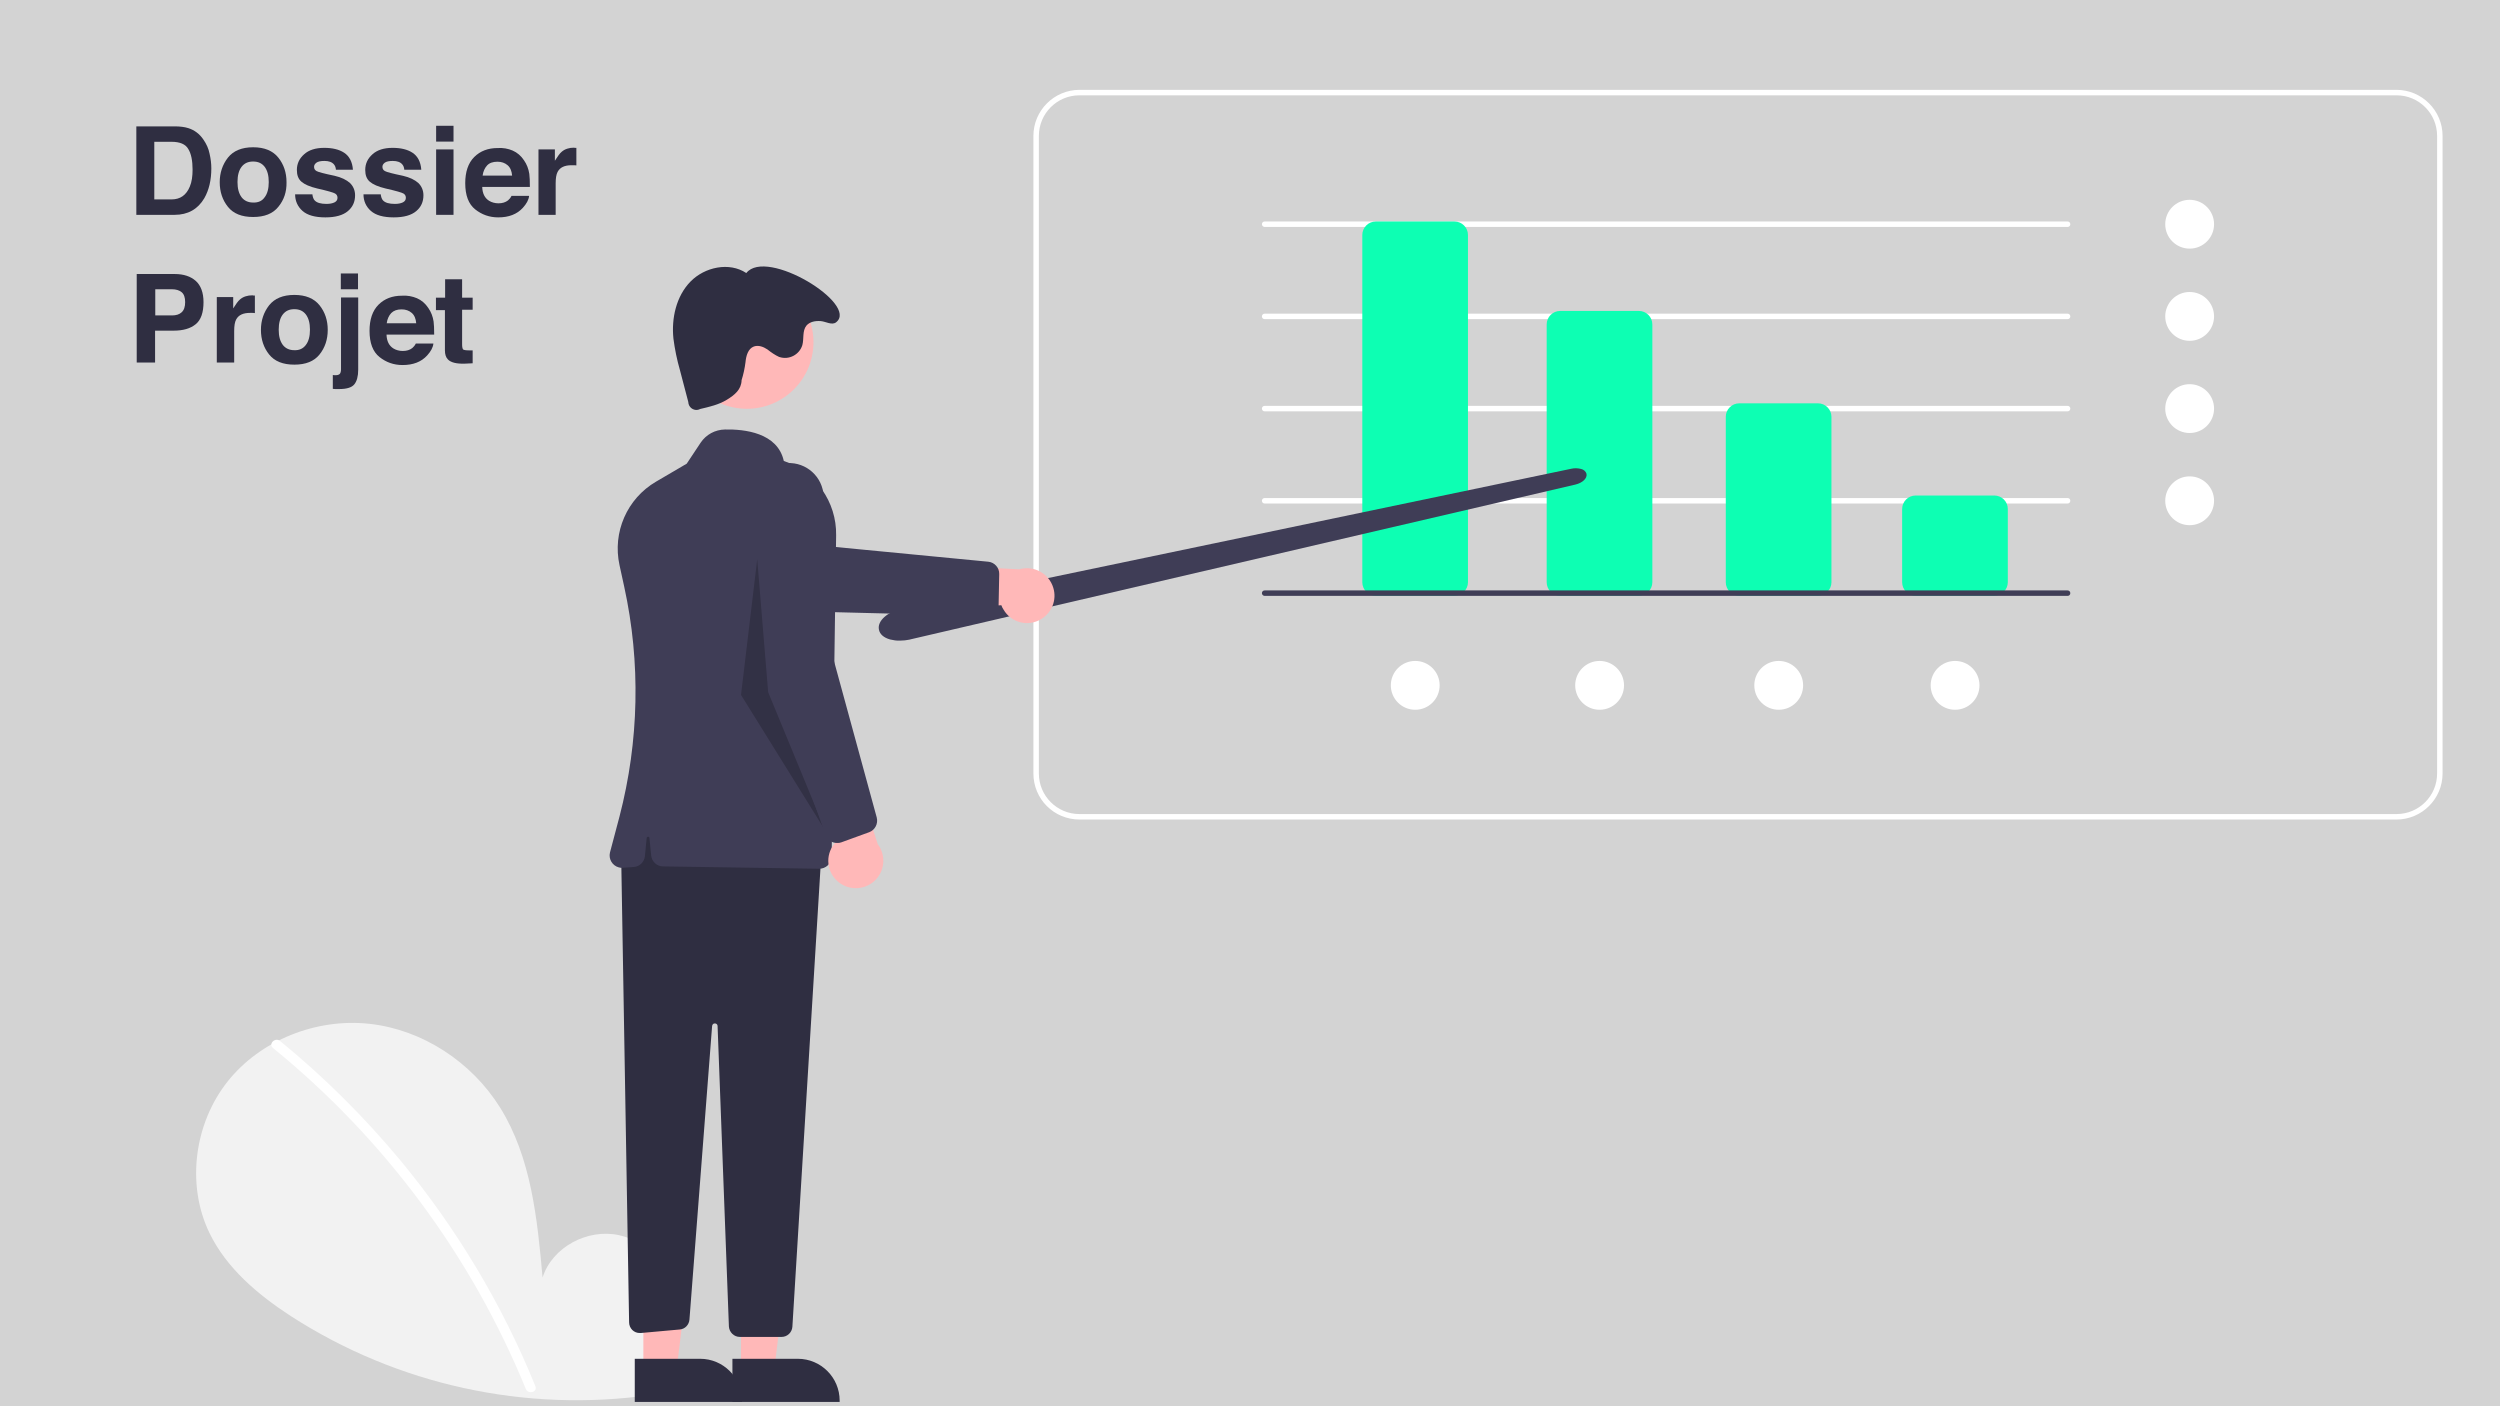 <?xml version="1.0" encoding="UTF-8"?>
<!-- Generator: Adobe Illustrator 27.3.1, SVG Export Plug-In . SVG Version: 6.00 Build 0)  -->
<svg xmlns="http://www.w3.org/2000/svg" xmlns:xlink="http://www.w3.org/1999/xlink" version="1.1" id="Calque_1" x="0px" y="0px" viewBox="0 0 1280 720" style="enable-background:new 0 0 1280 720;" xml:space="preserve">
<style type="text/css">
	.st0{fill:#D3D3D3;}
	.st1{fill:#2F2E41;}
	.st2{fill:#FFFFFF;}
	.st3{fill:#0DFFB3;}
	.st4{fill:#F2F2F2;}
	.st5{fill:#3F3D56;}
	.st6{fill:#FFB8B8;}
	.st7{opacity:0.2;enable-background:new    ;}
</style>
<rect class="st0" width="1280" height="720"></rect>
<g>
	<path class="st1" d="M96.4,65.6c3.2,1,5.8,3,7.7,5.8c1.6,2.3,2.7,4.7,3.2,7.3c0.6,2.6,0.9,5.1,0.9,7.5c0,6-1.2,11.1-3.6,15.3   c-3.3,5.6-8.4,8.5-15.2,8.5H69.8V64.7h19.5C92.2,64.7,94.5,65,96.4,65.6z M79,72.5v29.6h8.8c4.5,0,7.6-2.2,9.4-6.6   c1-2.4,1.4-5.3,1.4-8.6c0-4.6-0.7-8.2-2.2-10.6c-1.4-2.5-4.3-3.7-8.6-3.7H79z"></path>
	<path class="st1" d="M142.5,105.9c-2.8,3.5-7.1,5.2-12.9,5.2c-5.8,0-10.1-1.7-12.9-5.2c-2.8-3.5-4.2-7.7-4.2-12.6   c0-4.8,1.4-9,4.2-12.6c2.8-3.5,7.1-5.3,12.9-5.3c5.8,0,10.1,1.8,12.9,5.3c2.8,3.5,4.2,7.7,4.2,12.6   C146.8,98.2,145.4,102.4,142.5,105.9z M135.5,101c1.4-1.8,2.1-4.4,2.1-7.8s-0.7-5.9-2.1-7.8c-1.4-1.8-3.3-2.7-5.9-2.7   c-2.6,0-4.5,0.9-5.9,2.7c-1.4,1.8-2.1,4.4-2.1,7.8s0.7,5.9,2.1,7.8c1.4,1.8,3.4,2.7,5.9,2.7C132.2,103.8,134.2,102.9,135.5,101z"></path>
	<path class="st1" d="M159.9,99.3c0.2,1.6,0.6,2.7,1.2,3.3c1.1,1.2,3.1,1.8,6.1,1.8c1.7,0,3.1-0.3,4.1-0.8s1.5-1.3,1.5-2.3   c0-1-0.4-1.7-1.2-2.2c-0.8-0.5-3.9-1.4-9.2-2.6c-3.8-0.9-6.5-2.1-8.1-3.5c-1.6-1.4-2.3-3.4-2.3-6c0-3.1,1.2-5.8,3.7-8   c2.4-2.2,5.9-3.3,10.3-3.3c4.2,0,7.6,0.8,10.2,2.5s4.2,4.6,4.5,8.7H172c-0.1-1.1-0.4-2-1-2.7c-1-1.2-2.6-1.8-4.9-1.8   c-1.9,0-3.3,0.3-4.1,0.9c-0.8,0.6-1.2,1.3-1.2,2.1c0,1,0.4,1.7,1.3,2.2c0.9,0.5,3.9,1.3,9.2,2.4c3.5,0.8,6.1,2.1,7.9,3.7   c1.7,1.7,2.6,3.8,2.6,6.3c0,3.3-1.2,6-3.7,8.1c-2.5,2.1-6.3,3.2-11.5,3.2c-5.3,0-9.2-1.1-11.7-3.3c-2.5-2.2-3.8-5.1-3.8-8.5H159.9z   "></path>
	<path class="st1" d="M194.9,99.3c0.2,1.6,0.6,2.7,1.2,3.3c1.1,1.2,3.1,1.8,6.1,1.8c1.7,0,3.1-0.3,4.1-0.8s1.5-1.3,1.5-2.3   c0-1-0.4-1.7-1.2-2.2c-0.8-0.5-3.9-1.4-9.2-2.6c-3.8-0.9-6.5-2.1-8.1-3.5c-1.6-1.4-2.3-3.4-2.3-6c0-3.1,1.2-5.8,3.7-8   c2.4-2.2,5.9-3.3,10.3-3.3c4.2,0,7.6,0.8,10.2,2.5s4.2,4.6,4.5,8.7H207c-0.1-1.1-0.4-2-1-2.7c-1-1.2-2.6-1.8-4.9-1.8   c-1.9,0-3.3,0.3-4.1,0.9c-0.8,0.6-1.2,1.3-1.2,2.1c0,1,0.4,1.7,1.3,2.2c0.9,0.5,3.9,1.3,9.2,2.4c3.5,0.8,6.1,2.1,7.9,3.7   c1.7,1.7,2.6,3.8,2.6,6.3c0,3.3-1.2,6-3.7,8.1c-2.5,2.1-6.3,3.2-11.5,3.2c-5.3,0-9.2-1.1-11.7-3.3c-2.5-2.2-3.8-5.1-3.8-8.5H194.9z   "></path>
	<path class="st1" d="M232.2,72.5h-8.9v-8.1h8.9V72.5z M223.3,76.5h8.9V110h-8.9V76.5z"></path>
	<path class="st1" d="M262.5,77.1c2.3,1,4.3,2.7,5.8,5c1.4,2,2.3,4.3,2.7,6.9c0.2,1.5,0.3,3.8,0.3,6.7h-24.4   c0.1,3.4,1.3,5.7,3.5,7.1c1.3,0.8,3,1.3,4.8,1.3c2,0,3.6-0.5,4.9-1.5c0.7-0.6,1.3-1.3,1.8-2.3h9c-0.2,2-1.3,4-3.2,6.1   c-3,3.3-7.2,4.9-12.6,4.9c-4.5,0-8.4-1.4-11.8-4.1s-5.1-7.2-5.1-13.4c0-5.8,1.5-10.3,4.6-13.4c3.1-3.1,7.1-4.6,12-4.6   C257.5,75.6,260.2,76.1,262.5,77.1z M249.4,84.7c-1.2,1.3-2,3-2.3,5.2h15.1c-0.2-2.3-0.9-4.1-2.3-5.3c-1.4-1.2-3.1-1.8-5.2-1.8   C252.4,82.8,250.6,83.4,249.4,84.7z"></path>
	<path class="st1" d="M294.3,75.7c0.1,0,0.4,0,0.8,0v9c-0.6-0.1-1-0.1-1.5-0.1s-0.8,0-1,0c-3.5,0-5.9,1.1-7.1,3.4   c-0.7,1.3-1,3.3-1,6v16h-8.8V76.5h8.4v5.8c1.4-2.2,2.5-3.8,3.5-4.6c1.6-1.4,3.8-2.1,6.4-2.1C294.1,75.7,294.2,75.7,294.3,75.7z"></path>
	<path class="st1" d="M100.2,166c-2.7,2.2-6.4,3.3-11.4,3.3h-9.4v16.3H70v-45.3h19.5c4.5,0,8.1,1.2,10.7,3.5s4,6,4,10.9   C104.2,160,102.9,163.8,100.2,166z M93,149.6c-1.2-1-2.9-1.5-5-1.5h-8.5v13.4H88c2.2,0,3.8-0.5,5-1.6c1.2-1.1,1.8-2.8,1.8-5.2   C94.8,152.3,94.2,150.6,93,149.6z"></path>
	<path class="st1" d="M129.7,151.3c0.1,0,0.4,0,0.8,0v9c-0.6-0.1-1-0.1-1.5-0.1s-0.8,0-1,0c-3.5,0-5.9,1.1-7.1,3.4   c-0.7,1.3-1,3.3-1,6v16H111v-33.5h8.4v5.8c1.4-2.2,2.5-3.8,3.5-4.6c1.6-1.4,3.8-2.1,6.4-2.1C129.5,151.3,129.6,151.3,129.7,151.3z"></path>
	<path class="st1" d="M163.6,181.5c-2.8,3.5-7.1,5.2-12.9,5.2c-5.8,0-10.1-1.7-12.9-5.2c-2.8-3.5-4.2-7.7-4.2-12.6   c0-4.8,1.4-9,4.2-12.6c2.8-3.5,7.1-5.3,12.9-5.3c5.8,0,10.1,1.8,12.9,5.3c2.8,3.5,4.2,7.7,4.2,12.6   C167.8,173.8,166.4,178,163.6,181.5z M156.6,176.6c1.4-1.8,2.1-4.4,2.1-7.8s-0.7-5.9-2.1-7.8c-1.4-1.8-3.3-2.7-5.9-2.7   c-2.6,0-4.5,0.9-5.9,2.7c-1.4,1.8-2.1,4.4-2.1,7.8s0.7,5.9,2.1,7.8c1.4,1.8,3.4,2.7,5.9,2.7C153.2,179.4,155.2,178.5,156.6,176.6z"></path>
	<path class="st1" d="M170.3,192c0.5,0,0.8,0.1,1,0.1c0.2,0,0.4,0,0.6,0c0.9,0,1.5-0.2,2-0.6c0.4-0.4,0.7-1.2,0.7-2.4v-36.8h8.8v37   c0,3.4-0.7,5.9-2,7.5c-1.3,1.6-3.9,2.4-7.8,2.4c-0.3,0-0.7,0-1.2,0c-0.5,0-1.2,0-2-0.1V192z M183.3,148.1h-8.8V140h8.8V148.1z"></path>
	<path class="st1" d="M213.5,152.7c2.3,1,4.3,2.7,5.8,5c1.4,2,2.3,4.3,2.7,6.9c0.2,1.5,0.3,3.8,0.3,6.7h-24.4   c0.1,3.4,1.3,5.7,3.5,7.1c1.3,0.8,3,1.3,4.8,1.3c2,0,3.6-0.5,4.9-1.5c0.7-0.6,1.3-1.3,1.8-2.3h9c-0.2,2-1.3,4-3.2,6.1   c-3,3.3-7.2,4.9-12.6,4.9c-4.5,0-8.4-1.4-11.8-4.1s-5.1-7.2-5.1-13.4c0-5.8,1.5-10.3,4.6-13.4c3.1-3.1,7.1-4.6,12-4.6   C208.5,151.2,211.1,151.7,213.5,152.7z M200.3,160.3c-1.2,1.3-2,3-2.3,5.2h15.1c-0.2-2.3-0.9-4.1-2.3-5.3c-1.4-1.2-3.1-1.8-5.2-1.8   C203.3,158.4,201.6,159,200.3,160.3z"></path>
	<path class="st1" d="M223.2,158.6v-6.2h4.7V143h8.7v9.4h5.4v6.2h-5.4v17.7c0,1.4,0.2,2.2,0.5,2.6c0.3,0.3,1.4,0.5,3.2,0.5   c0.3,0,0.5,0,0.8,0s0.6,0,0.9,0v6.6l-4.2,0.2c-4.1,0.1-7-0.6-8.5-2.2c-1-1-1.5-2.6-1.5-4.6v-20.6H223.2z"></path>
</g>
<path class="st2" d="M529.1,396V69.6c0-13,10.6-23.6,23.6-23.6H1227c13,0,23.6,10.6,23.6,23.6V396c0,13-10.6,23.6-23.6,23.6H552.7  C539.6,419.6,529.1,409.1,529.1,396z M552.7,48.8c-11.5,0-20.8,9.3-20.8,20.8V396c0,11.5,9.3,20.8,20.8,20.8H1227  c11.5,0,20.8-9.3,20.8-20.8V69.6c0-11.5-9.3-20.8-20.8-20.8H552.7z"></path>
<circle class="st2" cx="1121.1" cy="114.8" r="12.5"></circle>
<circle class="st2" cx="1121.1" cy="162" r="12.5"></circle>
<circle class="st2" cx="1121.1" cy="209.2" r="12.5"></circle>
<circle class="st2" cx="1121.1" cy="256.4" r="12.5"></circle>
<circle class="st2" cx="910.7" cy="350.9" r="12.5"></circle>
<circle class="st2" cx="1001" cy="350.9" r="12.5"></circle>
<circle class="st2" cx="724.6" cy="350.9" r="12.5"></circle>
<circle class="st2" cx="819" cy="350.9" r="12.5"></circle>
<path class="st2" d="M646.1,114.8c0-0.8,0.6-1.4,1.4-1.4h411.1c0.8,0,1.4,0.6,1.4,1.4s-0.6,1.4-1.4,1.4H647.5  C646.7,116.2,646.1,115.5,646.1,114.8z"></path>
<path class="st2" d="M646.1,162c0-0.8,0.6-1.4,1.4-1.4h411.1c0.8,0,1.4,0.6,1.4,1.4c0,0.8-0.6,1.4-1.4,1.4H647.5  C646.7,163.4,646.1,162.8,646.1,162z"></path>
<path class="st2" d="M646.1,209.2c0-0.8,0.6-1.4,1.4-1.4h411.1c0.8,0,1.4,0.6,1.4,1.4s-0.6,1.4-1.4,1.4H647.5  C646.7,210.6,646.1,210,646.1,209.2z"></path>
<path class="st2" d="M646.1,256.4c0-0.8,0.6-1.4,1.4-1.4h411.1c0.8,0,1.4,0.6,1.4,1.4s-0.6,1.4-1.4,1.4H647.5  C646.7,257.8,646.1,257.2,646.1,256.4z"></path>
<path class="st3" d="M973.9,298.1v-37.5c0-3.8,3.1-6.9,6.9-6.9h40.3c3.8,0,6.9,3.1,6.9,6.9v37.5c0,3.8-3.1,6.9-6.9,6.9h-40.3  C977,305.1,973.9,301.9,973.9,298.1z"></path>
<path class="st3" d="M883.6,298.1v-84.7c0-3.8,3.1-6.9,6.9-6.9h40.3c3.8,0,6.9,3.1,6.9,6.9v84.7c0,3.8-3.1,6.9-6.9,6.9h-40.3  C886.7,305.1,883.6,301.9,883.6,298.1z"></path>
<path class="st3" d="M791.9,298.1v-132c0-3.8,3.1-6.9,6.9-6.9h40.3c3.8,0,6.9,3.1,6.9,6.9v132c0,3.8-3.1,6.9-6.9,6.9h-40.3  C795,305.1,791.9,301.9,791.9,298.1z"></path>
<path class="st3" d="M697.5,298.1V120.3c0-3.8,3.1-6.9,6.9-6.9h40.3c3.8,0,6.9,3.1,6.9,6.9v177.8c0,3.8-3.1,6.9-6.9,6.9h-40.3  C700.6,305.1,697.5,301.9,697.5,298.1z"></path>
<path class="st4" d="M333.4,714.2c-64.3,9.2-129.8-5.1-184.4-40.3c-16.9-11-33-24.5-41.8-42.7c-11.9-24.7-7.7-55.9,9.2-77.3  s45.6-32.7,72.8-29.7c27.2,3,52.3,19.6,66.8,42.8c16,25.6,19.1,57,21.8,87.1c4.9-15.6,23.1-25.2,39.1-21.7  c16,3.4,28.3,18.4,30.3,34.6c2,16.2-5.6,32.9-18.1,43.5L333.4,714.2z"></path>
<path class="st2" d="M143.4,533c-2.5-2.1-6.2,1.5-3.6,3.6c57,46.4,101.5,106.4,129.4,174.5c1.2,3,6.2,1.7,4.9-1.4  c-17-41.9-40.4-80.9-69.2-115.7C186.4,571.8,165.8,551.3,143.4,533L143.4,533z"></path>
<path class="st5" d="M455.7,327.4c-3.2-0.9-5.3-2.7-5.7-5.1c-0.9-4.4,4.5-9.2,12.2-10.8l342.3-71.5c1.7-0.4,3.4-0.3,5,0.1  c1.4,0.3,2.5,1.3,2.8,2.6c0.4,2.2-2,4.5-5.7,5.4l-340.2,79.2c-0.3,0.1-0.6,0.1-0.8,0.2h0c-1.5,0.3-3.1,0.5-4.7,0.5  C459.1,328.1,457.4,327.8,455.7,327.4z"></path>
<path class="st6" d="M532.9,317.1c5.6-3.3,8.3-9.9,6.4-16.1c-2.2-7.4-10-11.7-17.5-9.5l-45-2.4l-13.7,21.8l49.6-1  c0.3,0.8,0.6,1.5,1.1,2.2C517.7,318.8,526.2,321,532.9,317.1L532.9,317.1z"></path>
<path class="st5" d="M511.1,310.9c-0.8,2.7-3.3,4.5-6.2,4.5l-90.8-2.3l-82.2-24.3c-0.2,0-0.3-0.1-0.5-0.2  C322,285.4,317,275.4,320,266c3.1-9.3,13.1-14.4,22.5-11.4l74.3,24.4l89.2,8.6c3.2,0.3,5.7,3.1,5.6,6.3l-0.3,15.2  C511.3,309.7,511.3,310.3,511.1,310.9z"></path>
<polygon class="st6" points="379.4,635.6 404.5,635.6 396.4,701.3 379.4,701.3 "></polygon>
<path class="st1" d="M375,695.7l33.5,0h0c0,0,0,0,0,0c11.8,0,21.4,9.6,21.4,21.4v0.7l-54.9,0L375,695.7z"></path>
<polygon class="st6" points="329.4,635.6 354.5,635.6 346.4,701.3 329.4,701.3 "></polygon>
<path class="st1" d="M325,695.7l33.5,0h0c0,0,0,0,0,0c11.8,0,21.4,9.6,21.4,21.4v0.7l-54.9,0L325,695.7z"></path>
<path class="st1" d="M331.8,412.3l88.9,22.2l-15,244.8c-0.2,2.9-2.6,5.2-5.5,5.2h-21.4c-3,0-5.4-2.4-5.6-5.3l-5.8-153.9  c0-0.7-0.6-1.3-1.3-1.3c-0.8-0.1-1.4,0.5-1.5,1.3L353,675.6c-0.2,2.7-2.3,4.9-5,5.1l-19.9,1.8c-0.1,0-0.3,0-0.4,0  c-3.1,0.1-5.6-2.4-5.6-5.5L318,435.9L331.8,412.3z"></path>
<circle class="st6" cx="382.4" cy="175.2" r="34.1"></circle>
<path class="st5" d="M419.4,444.8C419.4,444.8,419.4,444.8,419.4,444.8l-79.9-1.2c-3.2,0-5.8-2.5-6.1-5.6l-0.9-9  c0-0.3-0.3-0.6-0.6-0.6c-0.4,0-0.7,0.2-0.8,0.6l-0.9,9.3c-0.3,3-2.7,5.4-5.7,5.6l-5.6,0.4c-0.7,0.1-1.4,0-2.1-0.2  c-3.3-0.9-5.3-4.3-4.5-7.6l4.9-18.5c10-38.5,10.9-78.8,2.4-117.6l-2.4-11c-3.7-16.8,3.8-34.1,18.7-42.8l15.7-9.2l7.1-10.7  c2.8-4.2,7.4-6.7,12.5-6.8c9.9-0.2,26.9,1.6,30.1,16.1c16.2,5.6,27.1,20.9,26.8,38.1l-2.3,164.5c0,1.7-0.7,3.2-1.9,4.4  C422.6,444.2,421.1,444.8,419.4,444.8z"></path>
<path class="st1" d="M381.7,185.4c0.3-3.2,1.3-6.9,4.3-8c2.3-0.8,4.8,0.1,6.9,1.5c1.9,1.5,3.9,2.9,6.1,3.9c0,0,0,0,0.1,0  c4.9,1.6,10.2-1.2,11.7-6.1c0.9-3.3-0.1-7.3,2.1-10c1.7-2,4.6-2.5,7.3-2.3c2.6,0.2,5.8,2.3,7.9,0.6c11.7-9.2-35.6-38.4-46-25.2  c-8.7-5.8-21.3-3.1-28.6,4.4c-7.3,7.5-9.8,18.8-8.7,29.2c0.7,5.4,1.8,10.8,3.3,16l4.3,16.4c0,0.7,0.2,1.3,0.5,1.9  c1.1,2,3.6,2.8,5.6,1.7c4.7-1.1,9.5-2.2,13.6-4.7c4.1-2.5,7.5-5.3,7.6-10.1C380.6,191.8,381.3,188.6,381.7,185.4z"></path>
<polygon class="st7" points="379.4,355.8 422.5,425.2 393.3,354.4 387.7,286.3 "></polygon>
<path class="st6" d="M429.3,451.6c5,4.1,12.2,4.2,17.4,0.3c6.2-4.7,7.4-13.5,2.7-19.7l-13.8-42.9l-25.3-5.1l18.6,46  c-0.6,0.5-1.2,1.1-1.7,1.8C422.3,438,423.3,446.8,429.3,451.6L429.3,451.6z"></path>
<path class="st5" d="M429,431.6c-2.8,0.2-5.4-1.5-6.4-4.2l-30.1-85.7l-6.4-85.5c0-0.2,0-0.3,0-0.5c-0.5-9.8,7.1-18.2,17-18.6  c9.8-0.5,18.2,7.1,18.6,17l3.6,78.1l23.6,86.4c0.8,3.1-0.9,6.4-3.9,7.5l-14.3,5.2C430.1,431.5,429.5,431.6,429,431.6z"></path>
<path class="st5" d="M646.1,303.7c0-0.8,0.6-1.4,1.4-1.4h411.1c0.8,0,1.4,0.6,1.4,1.4s-0.6,1.4-1.4,1.4H647.5  C646.7,305.1,646.1,304.4,646.1,303.7z"></path>
</svg>
